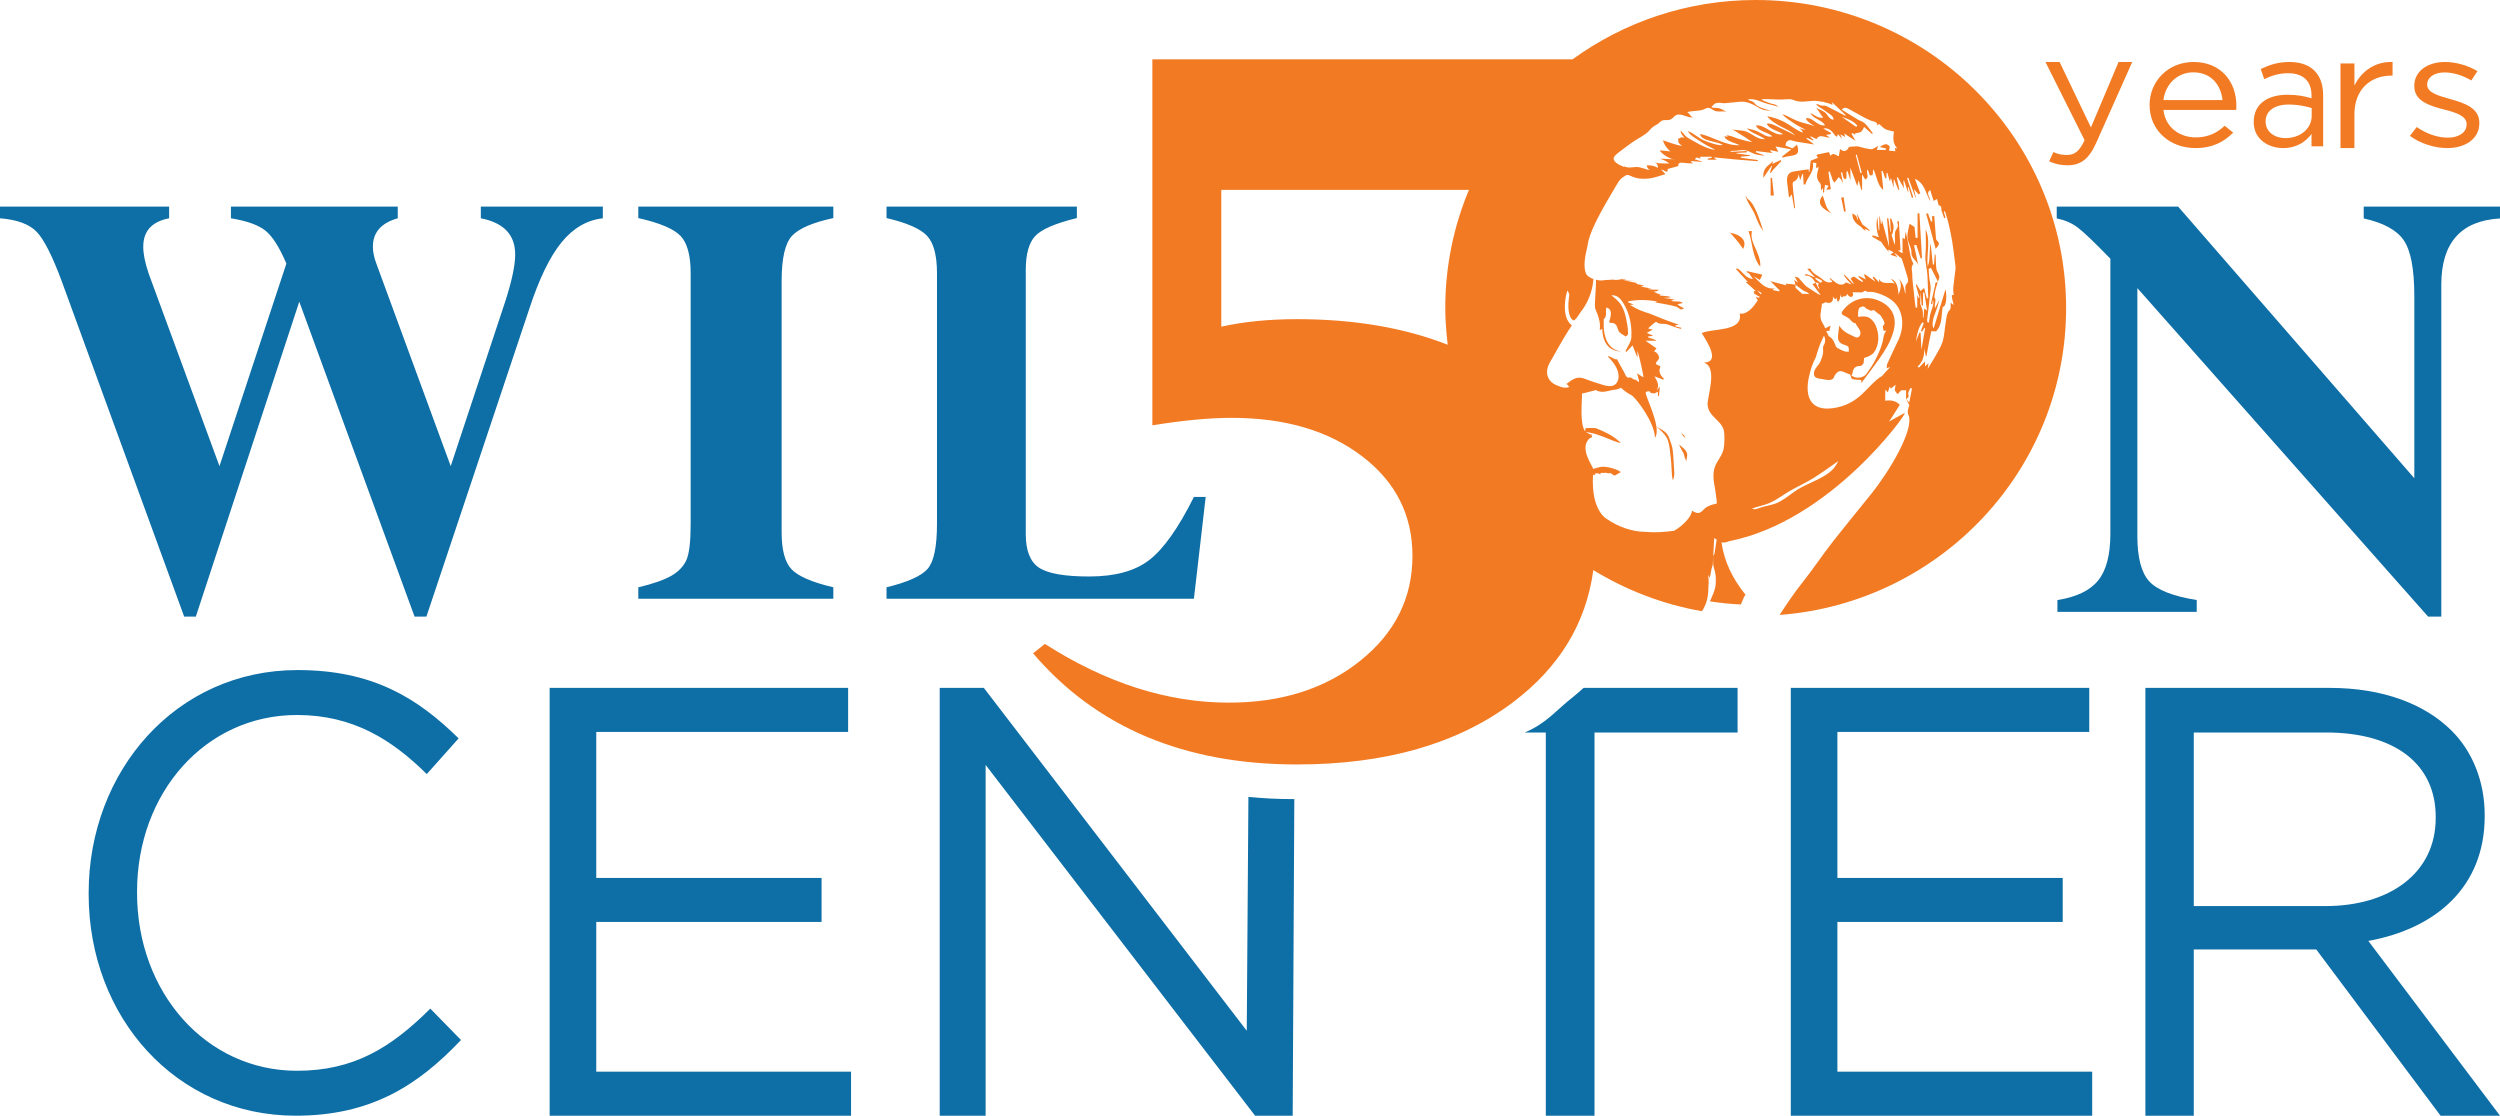 <?xml version="1.0" encoding="UTF-8"?>
<svg width="121px" height="54px" viewBox="0 0 121 54" version="1.1" xmlns="http://www.w3.org/2000/svg" xmlns:xlink="http://www.w3.org/1999/xlink">
    <!-- Generator: Sketch 55.2 (78181) - https://sketchapp.com -->
    <title>Logo</title>
    <desc>Created with Sketch.</desc>
    <g id="Region-/-Topic-/-Program-Landing" stroke="none" stroke-width="1" fill="none" fill-rule="evenodd">
        <g transform="translate(-27, -20)" id="Nav/MainTop">
            <g>
                <g id="Logo" transform="translate(27, 19.5)">
                    <g id="Group-79">
                        <path d="M29.177,10.5 L29.177,11.065 C28.407,11.151 27.739,11.541 27.174,12.235 C26.609,12.929 26.09,14.003 25.615,15.456 L20.638,30.343 L20.065,30.343 L14.485,15.102 L9.478,30.343 L8.914,30.343 L3.008,14.165 C2.543,12.905 2.132,12.09 1.773,11.718 C1.414,11.347 0.823,11.13 0,11.065 L0,10.5 L8.185,10.5 L8.185,11.065 C7.351,11.226 6.934,11.683 6.934,12.435 C6.93,12.778 7.017,13.214 7.196,13.742 L10.623,23.061 L13.861,13.257 C13.524,12.468 13.187,11.937 12.85,11.665 C12.513,11.393 11.956,11.193 11.177,11.065 L11.177,10.5 L19.251,10.5 L19.251,11.065 C18.449,11.291 18.048,11.748 18.048,12.437 C18.048,12.695 18.105,12.976 18.222,13.277 L21.815,23.061 L24.45,15.103 C24.777,14.092 24.939,13.327 24.934,12.81 C24.934,11.862 24.38,11.281 23.272,11.065 L23.272,10.5 L29.177,10.5 Z M40.333,10.5 L40.333,11.055 C39.351,11.266 38.687,11.548 38.345,11.902 C38.003,12.256 37.831,12.988 37.831,14.096 L37.831,26.265 C37.831,27.12 37.992,27.717 38.312,28.054 C38.632,28.393 39.307,28.682 40.333,28.926 L40.333,29.48 L30.894,29.48 L30.894,28.926 C31.605,28.757 32.136,28.572 32.486,28.372 C32.836,28.172 33.081,27.917 33.22,27.61 C33.359,27.305 33.428,26.719 33.428,25.852 L33.428,13.716 C33.428,12.86 33.265,12.261 32.937,11.917 C32.609,11.575 31.928,11.287 30.894,11.055 L30.894,10.5 L40.333,10.5 Z M112.552,44.354 C115.664,44.354 117.888,42.757 117.888,40.095 L117.888,40.035 C117.888,37.492 115.931,35.953 112.582,35.953 L106.179,35.953 L106.179,44.354 L112.552,44.354 Z M103.837,33.794 L112.759,33.794 C115.308,33.794 117.354,34.563 118.658,35.865 C119.666,36.87 120.259,38.319 120.259,39.946 L120.259,40.006 C120.259,43.437 117.888,45.448 114.627,46.04 L121,54.5 L118.124,54.5 L112.107,46.454 L106.179,46.454 L106.179,54.5 L103.837,54.5 L103.837,33.794 Z M114.404,11.073 L114.404,10.5 L121,10.5 L121,11.073 C119.106,11.182 118.159,12.252 118.159,14.282 L118.159,30.343 L117.519,30.343 L103.448,14.444 L103.448,26.435 C103.448,27.481 103.638,28.214 104.02,28.634 C104.4,29.054 105.168,29.356 106.322,29.542 L106.322,30.114 L99.579,30.114 L99.579,29.542 C100.493,29.4 101.149,29.086 101.546,28.6 C101.943,28.115 102.142,27.359 102.142,26.332 L102.142,13.022 C101.38,12.235 100.855,11.734 100.566,11.515 C100.278,11.297 99.938,11.149 99.546,11.073 L99.546,10.5 L105.422,10.5 L116.853,23.647 L116.853,14.823 C116.853,13.523 116.682,12.626 116.342,12.129 C116.002,11.633 115.356,11.281 114.404,11.073 Z M4.291,43.775 L4.291,43.715 C4.291,37.818 8.517,32.931 14.401,32.931 C18.027,32.931 20.198,34.272 22.197,36.238 L20.655,37.966 C18.97,36.298 17.085,35.106 14.372,35.106 C9.946,35.106 6.633,38.86 6.633,43.656 L6.633,43.715 C6.633,48.542 9.974,52.325 14.372,52.325 C17.114,52.325 18.913,51.223 20.827,49.317 L22.312,50.836 C20.227,53.041 17.942,54.5 14.315,54.5 C8.546,54.5 4.291,49.763 4.291,43.775 Z M26.603,33.794 L41.049,33.794 L41.049,35.924 L28.859,35.924 L28.859,42.993 L39.764,42.993 L39.764,45.123 L28.859,45.123 L28.859,52.37 L41.191,52.37 L41.191,54.5 L26.603,54.5 L26.603,33.794 Z M60.423,39.069 C61.107,39.138 61.81,39.176 62.537,39.176 C62.574,39.176 62.608,39.173 62.645,39.173 L62.566,54.5 L60.747,54.5 L47.704,37.522 L47.704,54.5 L45.482,54.5 L45.482,33.794 L47.618,33.794 L60.343,50.389 L60.423,39.069 Z M86.674,33.794 L101.12,33.794 L101.12,35.924 L88.93,35.924 L88.93,42.993 L99.835,42.993 L99.835,45.123 L88.93,45.123 L88.93,52.37 L101.262,52.37 L101.262,54.5 L86.674,54.5 L86.674,33.794 Z M58.355,24.553 L57.785,29.48 L42.908,29.48 L42.908,28.926 C43.943,28.673 44.609,28.372 44.905,28.023 C45.202,27.674 45.35,26.952 45.35,25.852 L45.35,13.716 C45.35,12.86 45.191,12.261 44.872,11.917 C44.555,11.575 43.9,11.286 42.908,11.054 L42.908,10.5 L52.121,10.5 L52.121,11.054 C51.079,11.308 50.407,11.598 50.102,11.926 C49.799,12.253 49.647,12.802 49.647,13.573 L49.647,26.359 C49.647,27.151 49.861,27.69 50.29,27.976 C50.718,28.26 51.529,28.402 52.723,28.402 C53.971,28.402 54.94,28.136 55.628,27.602 C56.317,27.069 57.037,26.053 57.785,24.553 L58.355,24.553 Z M76.646,33.794 L84.099,33.794 L84.099,35.953 L77.174,35.953 L77.174,54.5 L74.817,54.5 L74.817,35.953 L73.801,35.953 C74.879,35.489 75.261,34.918 76.154,34.219 C76.329,34.083 76.482,33.936 76.646,33.794 Z" id="Combined-Shape" fill="#0E6EA6"></path>
                        <path d="M99.177,8.309 L99.387,7.86 C99.588,7.956 99.774,8 100.04,8 C100.41,8 100.645,7.823 100.895,7.286 L99,3.5 L99.685,3.5 L101.201,6.668 L102.539,3.5 L103.2,3.5 L101.451,7.426 C101.096,8.213 100.693,8.5 100.064,8.5 C99.717,8.5 99.46,8.433 99.177,8.309 Z M107.57,5.344 C107.493,4.619 107.028,4.001 106.153,4.001 C105.388,4.001 104.804,4.572 104.71,5.344 L107.57,5.344 Z M106.273,7.15 C106.883,7.15 107.312,6.926 107.673,6.587 L108.086,6.918 C107.638,7.366 107.098,7.667 106.256,7.667 C105.036,7.667 104.04,6.826 104.04,5.583 C104.04,4.426 104.941,3.5 106.17,3.5 C107.484,3.5 108.24,4.441 108.24,5.615 C108.24,5.668 108.24,5.73 108.231,5.822 L104.71,5.822 C104.804,6.664 105.492,7.15 106.273,7.15 Z M111.886,6.104 L111.886,5.731 C111.605,5.645 111.236,5.56 110.771,5.56 C110.062,5.56 109.656,5.886 109.656,6.368 L109.656,6.384 C109.656,6.889 110.099,7.185 110.616,7.185 C111.317,7.185 111.886,6.741 111.886,6.104 Z M109.08,6.415 L109.08,6.4 C109.08,5.537 109.745,5.086 110.712,5.086 C111.199,5.086 111.539,5.156 111.878,5.257 L111.878,5.133 C111.878,4.417 111.465,4.044 110.749,4.044 C110.298,4.044 109.943,4.161 109.59,4.331 L109.419,3.842 C109.841,3.64 110.247,3.5 110.808,3.5 C111.347,3.5 111.768,3.655 112.041,3.943 C112.307,4.223 112.44,4.612 112.44,5.124 L112.44,7.581 L111.878,7.581 L111.878,6.982 C111.613,7.34 111.177,7.667 110.505,7.667 C109.789,7.667 109.08,7.239 109.08,6.415 Z M113.28,3.573 L113.954,3.573 L113.954,4.642 C114.286,3.961 114.942,3.47 115.8,3.501 L115.8,4.159 L115.747,4.159 C114.758,4.159 113.954,4.801 113.954,6.035 L113.954,7.667 L113.28,7.667 L113.28,3.573 Z M116.64,7.076 L116.969,6.649 C117.442,6.975 117.966,7.162 118.48,7.162 C119.004,7.162 119.384,6.913 119.384,6.524 L119.384,6.509 C119.384,6.105 118.869,5.949 118.295,5.801 C117.611,5.623 116.851,5.405 116.851,4.667 L116.851,4.651 C116.851,3.959 117.476,3.5 118.337,3.5 C118.869,3.5 119.46,3.671 119.907,3.943 L119.612,4.394 C119.206,4.153 118.742,4.005 118.32,4.005 C117.805,4.005 117.476,4.254 117.476,4.589 L117.476,4.604 C117.476,4.985 118.016,5.133 118.599,5.296 C119.274,5.483 120,5.724 120,6.446 L120,6.463 C120,7.224 119.316,7.667 118.447,7.667 C117.822,7.667 117.13,7.442 116.64,7.076 Z" id="Combined-Shape" fill="#F27A22"></path>
                        <g id="Combined-Shape-2" transform="translate(50, 0.5)" fill="#F27A22">
                            <path d="M36.695,7.228 C36.451,7.183 36.203,7.138 35.941,7.09 C35.996,7.201 36.03,7.269 36.07,7.351 C35.924,7.319 35.808,7.293 35.694,7.268 C35.688,7.28 35.682,7.291 35.678,7.303 C35.724,7.345 35.77,7.387 35.791,7.404 C35.543,7.377 35.267,7.344 34.991,7.312 C34.989,7.331 34.985,7.35 34.981,7.369 C35.12,7.418 35.259,7.469 35.399,7.519 C35.281,7.534 35.17,7.508 35.057,7.487 C34.789,7.44 34.572,7.224 34.276,7.268 C34.105,7.294 33.934,7.296 33.762,7.308 C33.763,7.322 33.764,7.336 33.765,7.349 C34.025,7.336 34.285,7.322 34.545,7.309 C34.546,7.331 34.548,7.354 34.549,7.375 C34.382,7.385 34.214,7.393 34.048,7.401 C34.048,7.411 34.049,7.421 34.05,7.429 C34.264,7.458 34.479,7.485 34.694,7.512 C34.692,7.524 34.691,7.536 34.689,7.548 C34.544,7.56 34.397,7.573 34.251,7.585 C34.252,7.603 34.255,7.619 34.256,7.637 C34.531,7.673 34.805,7.709 35.079,7.745 C35.076,7.764 35.074,7.783 35.071,7.802 C34.713,7.775 34.355,7.75 33.996,7.718 C33.656,7.689 33.317,7.652 32.979,7.619 C32.977,7.63 32.977,7.642 32.977,7.654 C33.005,7.673 33.035,7.692 33.09,7.73 L32.657,7.73 C32.657,7.713 32.658,7.695 32.658,7.677 C32.723,7.663 32.785,7.649 32.85,7.635 C32.849,7.619 32.848,7.602 32.847,7.585 L32.29,7.585 C32.294,7.617 32.297,7.65 32.3,7.678 C32.108,7.605 32.108,7.605 32.029,7.712 C32.144,7.745 32.261,7.781 32.378,7.816 C32.375,7.822 32.373,7.828 32.37,7.834 C32.2,7.821 32.029,7.808 31.86,7.796 C31.855,7.811 31.852,7.827 31.848,7.842 C31.881,7.861 31.913,7.88 31.945,7.899 C31.807,7.921 31.674,7.898 31.539,7.886 C31.392,7.872 31.22,7.827 31.225,8.038 C31.05,8.086 30.895,8.129 30.72,8.177 C30.722,8.456 30.556,8.217 30.398,8.206 C30.506,8.32 30.576,8.394 30.61,8.43 C30.347,8.498 30.087,8.609 29.811,8.639 C28.988,8.727 28.882,8.368 28.679,8.494 C28.341,8.704 28.394,8.703 27.961,9.429 C27.348,10.458 26.903,11.333 26.842,11.857 C26.817,12.071 26.583,12.746 26.751,13.213 C26.804,13.358 26.962,13.448 27.121,13.504 C27.097,13.823 26.998,14.489 26.503,15.102 C26.365,15.325 26.229,15.51 26.166,15.51 C25.973,15.437 25.862,15.059 25.928,14.487 C25.938,14.401 25.945,14.322 25.954,14.248 C25.908,14.133 25.876,14.053 25.869,14.064 C25.801,14.16 25.52,15.334 26.077,15.747 C25.611,16.429 25.064,17.487 25.041,17.492 C24.662,18.125 25.029,18.507 25.265,18.611 C25.48,18.705 25.695,18.822 25.959,18.73 C25.912,18.677 25.87,18.631 25.82,18.574 C25.974,18.508 26.226,18.139 26.721,18.339 C26.991,18.447 27.272,18.533 27.552,18.62 C27.689,18.663 27.848,18.697 27.976,18.686 C28.382,18.652 28.592,17.987 27.819,17.261 C27.858,17.164 28.22,17.482 28.264,17.374 C28.304,17.51 28.616,17.993 28.693,18.19 C28.711,18.234 28.774,18.261 28.816,18.295 C28.878,18.171 29.111,18.439 29.146,18.365 C29.222,18.421 29.276,18.46 29.329,18.5 C29.345,18.488 29.285,18.227 29.226,18.071 C29.373,18.161 29.457,18.213 29.543,18.265 C29.555,18.199 29.321,17.115 29.247,16.982 C29.251,17.073 29.255,17.165 29.26,17.256 C29.251,17.259 29.243,17.261 29.234,17.264 C29.162,17.084 29.089,16.903 29.016,16.719 C28.891,16.851 28.805,16.943 28.719,17.034 C28.705,17.019 28.691,17.005 28.677,16.992 C28.777,16.767 28.95,16.545 28.959,16.317 C28.983,15.756 28.887,15.202 28.59,14.708 C28.46,14.491 28.312,14.276 27.989,14.29 C28.092,14.378 28.186,14.45 28.273,14.531 C28.613,14.856 28.683,15.292 28.761,15.722 C28.788,15.868 28.799,16.018 28.796,16.165 C28.796,16.209 28.693,16.291 28.685,16.286 C28.558,16.2 28.379,16.126 28.333,16.003 C28.258,15.807 28.237,15.611 27.959,15.629 C27.934,15.631 27.906,15.601 27.881,15.588 C28.025,15.141 27.988,14.958 27.752,14.88 C27.689,15.074 27.801,15.318 27.62,15.444 L27.62,15.839 C27.638,16.215 27.767,16.938 28.487,17.011 C27.579,17.011 27.55,16.085 27.551,15.923 C27.511,15.94 27.472,15.956 27.427,15.975 C27.51,15.369 27.135,14.946 27.206,14.824 C27.16,14.834 27.255,13.985 27.245,13.54 C27.376,13.571 27.49,13.581 27.517,13.576 C27.648,13.553 27.83,13.542 28.017,13.541 C28.008,13.537 27.998,13.528 27.988,13.525 L28.014,13.525 C28.035,13.534 28.062,13.536 28.087,13.54 C28.149,13.541 28.206,13.544 28.267,13.548 C28.382,13.539 28.5,13.511 28.583,13.477 C28.554,13.487 28.504,13.513 28.488,13.519 C28.562,13.519 28.638,13.531 28.713,13.524 C28.673,13.535 28.633,13.548 28.594,13.558 C28.782,13.605 29.011,13.586 29.209,13.604 C29.067,13.603 28.902,13.591 28.775,13.623 C28.93,13.622 29.097,13.679 29.243,13.701 C29.221,13.707 29.198,13.71 29.175,13.712 C29.284,13.801 29.468,13.762 29.582,13.84 C29.518,13.838 29.453,13.839 29.387,13.839 C29.443,13.856 29.502,13.877 29.562,13.899 C29.698,13.927 29.833,13.952 29.955,13.948 C29.892,13.967 29.822,13.97 29.754,13.975 C29.776,13.984 29.797,13.993 29.819,14.002 C29.972,14.016 30.128,14.027 30.272,14.025 C30.235,14.107 30.13,14.109 30.029,14.106 C30.091,14.138 30.153,14.173 30.218,14.212 C30.327,14.234 30.444,14.245 30.531,14.256 C30.451,14.252 30.361,14.238 30.3,14.263 C30.324,14.279 30.348,14.293 30.373,14.31 C30.543,14.319 30.719,14.324 30.874,14.378 C30.769,14.417 30.658,14.415 30.547,14.411 C30.556,14.415 30.562,14.419 30.572,14.424 C30.746,14.449 30.928,14.472 31.094,14.51 C30.996,14.499 30.941,14.542 30.877,14.561 C31.067,14.631 31.287,14.534 31.452,14.667 C31.372,14.688 31.262,14.703 31.186,14.724 C31.209,14.735 31.22,14.759 31.239,14.776 C31.342,14.833 31.439,14.886 31.514,14.93 C31.456,14.959 31.412,14.959 31.373,14.951 C31.39,14.987 31.409,15.023 31.427,15.059 C31.425,15.018 31.288,14.927 31.141,14.843 C30.792,14.748 30.432,14.696 30.113,14.635 C30.102,14.64 30.137,14.624 30.206,14.593 C29.709,14.5 29.255,14.499 28.805,14.585 C28.805,14.602 28.805,14.62 28.806,14.638 C28.879,14.666 28.952,14.693 29.079,14.742 C28.969,14.752 28.925,14.756 28.882,14.761 C29.091,14.851 29.157,14.969 29.865,15.186 C30.268,15.352 30.673,15.517 31.086,15.658 C31.197,15.696 31.331,15.723 31.086,15.747 C31.087,15.765 31.089,15.783 31.09,15.8 C31.184,15.821 31.28,15.842 31.373,15.863 C31.368,15.881 31.362,15.9 31.356,15.918 C31.271,15.895 31.184,15.874 31.099,15.846 C31.012,15.817 30.93,15.779 30.843,15.75 C30.763,15.722 30.679,15.687 30.595,15.679 C30.448,15.663 30.294,15.7 30.169,15.579 C30.159,15.57 30.085,15.614 30.049,15.644 C29.966,15.71 29.887,15.781 29.808,15.852 C29.797,15.862 29.796,15.885 29.787,15.912 C29.846,15.924 29.896,15.934 29.991,15.953 C29.868,16.021 29.787,16.065 29.701,16.114 C29.821,16.165 29.913,16.204 30.015,16.247 C29.908,16.265 29.832,16.278 29.757,16.29 C29.76,16.304 29.765,16.316 29.769,16.33 C29.891,16.372 30.014,16.415 30.137,16.458 C30.137,16.469 30.138,16.48 30.139,16.491 L29.643,16.491 C29.852,16.636 30.01,16.747 30.176,16.863 C30.135,16.91 30.095,16.956 30.052,17.006 C30.239,17.056 30.359,17.302 30.262,17.412 C30.092,17.602 30.101,17.633 30.366,17.721 C30.349,17.797 30.316,17.878 30.318,17.956 C30.321,18.027 30.353,18.1 30.39,18.163 C30.428,18.227 30.489,18.28 30.54,18.337 C30.526,18.349 30.514,18.36 30.499,18.372 C30.37,18.324 30.242,18.277 30.076,18.215 C30.216,18.454 30.335,18.663 30.171,18.903 C30.217,18.851 30.261,18.801 30.339,18.713 C30.32,18.903 30.308,19.037 30.294,19.17 L30.245,19.17 L30.245,18.962 C30.18,18.992 30.127,19.016 30.073,19.04 L30.075,19.044 L30.066,19.042 C29.985,19.025 29.883,19.05 29.836,18.935 C29.834,18.927 29.695,18.941 29.658,18.98 C29.567,19.079 30.465,20.715 30.098,21.19 C30.098,20.476 29.2,19.261 28.946,19.115 C28.922,19.119 28.468,18.853 28.382,18.652 C28.406,18.695 28.43,18.737 28.455,18.779 C28.361,18.807 28.267,18.851 28.172,18.859 C27.862,18.885 27.554,19.072 27.237,18.877 C27.223,18.868 27.188,18.9 27.16,18.904 C27.069,18.915 26.705,19.031 26.569,19.044 C26.581,19.346 26.439,20.535 26.727,20.882 C26.731,20.833 26.734,20.779 26.736,20.722 C26.857,20.715 27.004,20.71 27.221,20.718 C27.864,20.969 28.225,21.202 28.448,21.449 C28.016,21.356 27.29,20.936 26.764,20.92 C26.798,20.949 26.837,20.968 26.881,20.975 C26.986,21.052 26.938,21.036 27.033,21.01 C27.034,21.036 27.032,21.063 27.037,21.088 C27.041,21.114 27.051,21.132 27.058,21.154 C26.989,21.179 26.928,21.216 26.881,21.271 C26.479,21.737 27.047,22.506 27.115,22.695 C27.241,22.662 27.362,22.614 27.512,22.593 C27.726,22.563 28.275,22.694 28.448,22.853 C28.377,22.879 28.225,22.988 28.158,23.014 C28.102,23.035 27.964,22.869 27.906,22.896 C27.818,22.938 27.745,22.86 27.662,22.884 C27.563,22.913 27.481,22.832 27.447,22.955 C27.346,22.889 27.185,22.865 27.171,23.014 C27.149,22.997 27.126,22.983 27.102,22.97 C26.994,24.795 27.811,25.148 27.825,25.151 C28.263,25.456 28.94,25.738 29.652,25.744 C30.087,25.782 30.55,25.755 31.023,25.69 C31.488,25.437 31.926,24.925 31.884,24.711 C32.344,25.011 32.371,24.649 32.649,24.514 C33.196,24.25 33.113,24.592 33.05,23.944 C33.013,23.57 32.888,23.222 32.946,22.81 C33.007,22.38 33.299,22.181 33.409,21.782 C33.469,21.563 33.488,21.012 33.424,20.799 C33.284,20.325 32.681,20.151 32.647,19.586 C32.625,19.203 33.163,17.761 32.461,17.547 C33.307,17.548 32.59,16.485 32.363,16.124 C32.82,15.881 34.386,16.082 34.201,15.177 C34.551,15.234 34.862,14.885 35.079,14.524 C35.058,14.496 35.034,14.469 35.015,14.44 C34.998,14.415 34.989,14.385 34.976,14.358 C35.02,14.392 35.082,14.401 35.141,14.414 C35.15,14.396 35.162,14.378 35.171,14.36 C35.088,14.335 35.007,14.276 34.925,14.222 C34.923,14.244 34.932,14.252 34.934,14.268 C34.925,14.245 34.913,14.224 34.903,14.202 C34.897,14.164 34.891,14.126 34.886,14.088 C34.918,14.089 34.951,14.091 34.984,14.093 C34.821,13.946 34.659,13.798 34.498,13.653 C34.536,13.649 34.583,13.644 34.591,13.644 C34.408,13.446 34.216,13.238 34.025,13.029 C34.032,13.022 34.04,13.016 34.048,13.008 C34.056,13.002 34.063,12.995 34.071,12.988 C34.279,13.084 34.397,13.313 34.603,13.43 C34.672,13.469 34.75,13.495 34.845,13.5 C34.784,13.417 34.736,13.351 34.687,13.285 C34.693,13.279 34.699,13.274 34.704,13.268 C34.646,13.233 34.587,13.198 34.528,13.163 C34.537,13.148 34.544,13.136 34.554,13.122 C34.802,13.18 35.049,13.237 35.298,13.294 C35.298,13.294 35.299,13.295 35.3,13.295 C35.266,13.361 35.233,13.428 35.175,13.552 C35.078,13.494 34.979,13.434 34.878,13.373 C35.003,13.491 35.119,13.624 35.248,13.735 C35.382,13.849 35.532,13.94 35.721,13.961 C35.784,13.969 35.852,13.969 35.925,13.959 C35.889,13.973 35.853,13.987 35.817,14.001 C35.816,14.015 35.814,14.028 35.814,14.042 C35.911,14.062 36.008,14.082 36.105,14.102 C36.115,14.085 36.123,14.069 36.134,14.053 C35.984,13.905 35.835,13.758 35.688,13.611 C35.948,13.678 36.21,13.745 36.47,13.812 C36.455,13.787 36.438,13.762 36.416,13.727 L36.417,13.727 C36.433,13.729 36.447,13.73 36.463,13.732 C36.611,13.745 36.756,13.759 36.9,13.772 C36.895,13.749 36.888,13.725 36.88,13.7 C36.869,13.657 36.855,13.609 36.837,13.546 C36.873,13.573 36.902,13.594 36.932,13.616 C36.962,13.638 36.992,13.66 37.031,13.689 C37.002,13.637 36.978,13.594 36.953,13.548 C36.927,13.502 36.9,13.453 36.864,13.389 C36.966,13.421 37.026,13.423 37.056,13.455 C37.163,13.565 37.256,13.687 37.361,13.8 C37.404,13.846 37.458,13.884 37.512,13.92 C37.669,14.024 37.828,14.127 37.988,14.227 C38.021,14.248 38.064,14.259 38.116,14.279 C38.116,14.276 38.115,14.274 38.114,14.271 C38.064,14.204 38.019,14.143 37.973,14.082 C37.952,14.054 37.928,14.022 37.908,13.995 C37.843,13.909 37.782,13.827 37.723,13.748 C37.74,13.742 37.752,13.738 37.767,13.732 C37.808,13.716 37.847,13.701 37.883,13.688 C37.871,13.678 37.858,13.67 37.847,13.66 C37.858,13.67 37.871,13.678 37.883,13.688 C37.935,13.802 37.982,13.919 38.057,14.014 C38.052,13.982 38.05,13.953 38.049,13.923 C37.999,13.873 37.973,13.81 38.027,13.707 C37.967,13.691 37.907,13.676 37.847,13.66 C37.748,13.464 37.604,13.331 37.359,13.333 C37.371,13.307 37.382,13.282 37.395,13.256 C37.539,13.31 37.683,13.363 37.858,13.429 C37.716,13.275 37.593,13.143 37.47,13.011 C37.526,13.01 37.613,12.993 37.624,13.015 C37.743,13.265 38.012,13.343 38.2,13.511 C38.331,13.626 38.483,13.718 38.692,13.639 C38.64,13.578 38.597,13.53 38.551,13.476 C38.573,13.475 38.591,13.468 38.599,13.474 C38.649,13.513 38.698,13.554 38.746,13.596 C39,13.813 39.181,13.836 39.345,13.669 C39.425,13.698 39.506,13.728 39.625,13.772 C39.528,13.671 39.457,13.608 39.397,13.534 C39.339,13.466 39.294,13.387 39.244,13.313 C39.252,13.305 39.261,13.296 39.27,13.287 C39.412,13.438 39.556,13.586 39.699,13.736 C39.707,13.729 39.716,13.722 39.724,13.715 C39.674,13.643 39.623,13.571 39.574,13.502 C39.657,13.371 39.743,13.369 39.856,13.466 C39.941,13.538 40.045,13.589 40.141,13.65 C40.151,13.635 40.163,13.62 40.174,13.605 C40.097,13.537 40.023,13.469 39.946,13.401 C39.958,13.386 39.968,13.371 39.978,13.356 C40.075,13.406 40.171,13.455 40.306,13.524 C40.272,13.43 40.247,13.37 40.224,13.31 C40.233,13.295 40.241,13.28 40.248,13.265 C40.41,13.38 40.572,13.493 40.769,13.632 C40.708,13.537 40.673,13.482 40.639,13.429 C40.654,13.415 40.672,13.401 40.689,13.387 C40.785,13.489 40.881,13.59 40.955,13.669 C40.954,13.645 40.947,13.573 40.939,13.501 C41.127,13.822 41.442,13.621 41.71,13.727 C41.628,13.626 41.571,13.556 41.515,13.487 C41.852,13.626 41.849,13.937 41.893,14.26 C41.998,13.974 42.07,13.73 41.892,13.483 C41.998,13.59 42.071,13.705 42.116,13.83 C42.164,13.958 42.183,14.096 42.217,14.23 C42.261,14.045 42.137,13.854 42.325,13.687 C42.372,13.645 42.347,13.495 42.321,13.403 C42.23,13.088 42.126,12.777 42.045,12.519 C41.912,12.411 41.82,12.334 41.726,12.258 C41.72,12.266 41.712,12.274 41.704,12.282 C41.736,12.319 41.768,12.355 41.843,12.44 C41.686,12.389 41.588,12.358 41.492,12.328 C41.533,12.297 41.576,12.265 41.653,12.211 C41.554,12.159 41.472,12.115 41.39,12.072 C41.397,12.112 41.405,12.152 41.412,12.192 C41.311,12.071 41.218,11.956 41.136,11.84 C41.106,11.796 41.077,11.752 41.05,11.707 C40.899,11.62 40.756,11.539 40.613,11.457 C40.622,11.434 40.631,11.412 40.643,11.391 C40.742,11.421 40.84,11.452 40.939,11.483 C40.932,11.465 40.925,11.446 40.918,11.427 C40.827,11.179 40.796,10.89 40.863,10.499 L40.863,10.499 L40.863,10.499 C40.882,10.702 40.904,10.923 40.925,11.144 C40.936,11.144 40.949,11.143 40.959,11.142 L40.959,10.482 C40.968,10.479 40.975,10.477 40.983,10.474 C41.001,10.594 41.017,10.712 41.035,10.831 C41.047,10.831 41.059,10.831 41.071,10.831 C41.074,10.787 41.077,10.743 41.083,10.646 C41.147,10.88 41.207,11.102 41.265,11.319 C41.324,11.535 41.381,11.745 41.438,11.956 C41.402,11.493 41.367,11.03 41.332,10.567 C41.353,10.565 41.374,10.564 41.394,10.562 C41.425,10.781 41.458,11.001 41.49,11.219 C41.498,11.219 41.506,11.218 41.516,11.216 C41.504,11.005 41.492,10.794 41.48,10.583 C41.498,10.58 41.516,10.576 41.533,10.573 C41.574,10.703 41.642,10.832 41.65,10.965 C41.659,11.091 41.608,11.22 41.583,11.348 C41.569,11.347 41.555,11.345 41.541,11.343 C41.594,11.511 41.647,11.678 41.7,11.846 C41.736,11.736 41.712,11.638 41.714,11.541 C41.715,11.408 41.695,11.252 41.757,11.148 C41.86,10.973 41.883,10.987 41.837,10.788 C41.831,10.761 41.836,10.733 41.836,10.705 C41.859,10.703 41.881,10.702 41.904,10.701 C41.931,11.173 41.958,11.644 41.985,12.118 C41.969,12.119 41.93,12.121 41.851,12.125 C41.945,12.181 42.002,12.215 42.082,12.262 L42.082,11.502 C42.129,11.535 42.155,11.552 42.192,11.578 C42.206,11.444 42.219,11.331 42.23,11.216 C42.322,11.541 42.372,11.868 42.431,12.195 C42.452,12.318 42.483,12.439 42.517,12.56 C42.539,12.638 42.621,12.749 42.594,12.785 C42.477,12.944 42.552,13.112 42.552,13.27 C42.554,13.556 42.598,13.84 42.627,14.126 C42.646,14.314 42.666,14.501 42.688,14.688 C42.696,14.757 42.711,14.825 42.721,14.894 C42.747,14.892 42.77,14.891 42.794,14.888 L42.794,14.287 C42.816,14.331 42.84,14.378 42.863,14.424 C42.878,14.42 42.891,14.415 42.904,14.412 C42.845,14.201 42.784,13.99 42.724,13.78 C42.736,13.775 42.75,13.77 42.762,13.765 C42.828,13.873 42.893,13.98 42.959,14.087 L42.959,14.087 C42.959,14.099 42.96,14.11 42.961,14.122 C42.954,14.307 42.943,14.492 42.941,14.677 C42.94,14.726 42.966,14.776 42.982,14.824 C43.009,14.904 43.052,14.982 43.063,15.065 C43.077,15.165 43.067,15.268 43.067,15.37 C43.077,15.371 43.089,15.373 43.098,15.374 C43.11,15.233 43.12,15.093 43.132,14.928 C43.188,14.971 43.227,15.001 43.27,15.034 C43.225,14.736 43.18,14.443 43.135,14.152 C43.115,14.152 43.095,14.152 43.074,14.152 L43.074,14.787 C43.052,14.788 43.029,14.788 43.009,14.789 C42.993,14.567 42.976,14.344 42.961,14.122 C42.962,14.111 42.962,14.102 42.962,14.091 C42.962,14.091 42.961,14.09 42.96,14.089 C42.96,14.088 42.959,14.088 42.959,14.087 C43.002,14.049 43.045,14.01 43.129,13.935 C43.172,14.108 43.214,14.272 43.255,14.436 C43.279,14.435 43.302,14.433 43.327,14.432 C43.314,14.063 43.307,13.695 43.287,13.326 C43.269,12.989 43.16,12.665 43.193,12.316 C43.232,11.906 43.202,11.489 43.202,11.1 C43.456,11.667 43.229,12.292 43.302,12.902 C43.437,12.549 43.362,12.17 43.442,11.774 C43.479,12.14 43.514,12.47 43.549,12.8 C43.567,12.801 43.587,12.801 43.608,12.802 C43.619,12.631 43.631,12.461 43.642,12.29 C43.677,12.324 43.687,12.357 43.688,12.389 C43.699,12.601 43.692,12.814 43.723,13.021 C43.742,13.143 43.841,13.252 43.863,13.373 C43.878,13.451 43.82,13.542 43.794,13.626 C43.678,13.398 43.562,13.169 43.457,12.959 C43.417,12.984 43.348,13.007 43.348,13.028 C43.353,13.184 43.367,13.34 43.384,13.496 C43.403,13.663 43.457,13.831 43.443,13.995 C43.399,14.491 43.33,14.986 43.273,15.481 C43.269,15.522 43.285,15.565 43.293,15.607 C43.314,15.609 43.337,15.61 43.359,15.611 C43.392,15.432 43.401,15.243 43.466,15.075 C43.556,14.84 43.608,14.646 43.554,14.523 C43.543,14.588 43.531,14.656 43.518,14.726 C43.496,14.721 43.474,14.717 43.453,14.713 C43.521,14.417 43.588,14.121 43.655,13.825 C43.673,13.753 43.638,13.638 43.784,13.67 C43.747,13.79 43.702,13.907 43.674,14.029 C43.647,14.147 43.638,14.268 43.62,14.386 C43.748,14.516 43.608,14.703 43.653,14.915 C43.736,14.756 43.797,14.64 43.856,14.524 C43.805,14.771 43.725,15.008 43.633,15.239 C43.527,15.505 43.505,15.784 43.589,15.896 C43.775,15.28 43.964,14.655 44.163,13.999 C44.252,14.424 44.17,14.886 44.029,14.845 C43.949,15.257 44.025,15.706 43.703,16.041 C43.64,16.038 43.552,16.033 43.475,16.03 C43.435,16.226 43.398,16.408 43.356,16.615 C43.354,16.614 43.356,16.615 43.354,16.614 C43.36,16.617 43.341,16.608 43.354,16.614 C43.315,16.831 43.278,17.035 43.241,17.24 C43.23,17.238 43.219,17.236 43.21,17.235 C43.184,17.112 43.159,16.991 43.134,16.87 C43.143,17.204 43.077,17.507 42.809,17.747 C42.83,17.763 42.853,17.778 42.875,17.794 C42.968,17.699 43.062,17.603 43.171,17.489 L43.171,17.727 C43.221,17.683 43.269,17.641 43.343,17.575 C43.322,17.702 43.309,17.784 43.299,17.851 C43.429,17.638 43.565,17.435 43.683,17.221 C43.809,16.991 43.956,16.762 44.028,16.514 C44.113,16.22 44.119,15.904 44.174,15.6 C44.212,15.392 44.202,15.171 44.374,14.994 C44.435,14.932 44.402,14.782 44.414,14.652 C44.472,14.696 44.51,14.727 44.56,14.764 C44.435,14.266 44.435,14.266 44.558,14.281 C44.551,14.166 44.527,14.042 44.539,13.921 C44.566,13.62 44.616,13.32 44.646,13.019 C44.655,12.917 44.636,12.811 44.624,12.706 C44.58,12.368 44.543,12.028 44.488,11.691 C44.436,11.384 44.371,11.077 44.299,10.774 C44.256,10.588 44.19,10.408 44.134,10.224 C44.116,10.231 44.098,10.237 44.08,10.243 C44.107,10.34 44.136,10.438 44.163,10.535 C44.142,10.543 44.119,10.552 44.096,10.56 C44.057,10.447 44.025,10.333 43.979,10.224 C43.936,10.125 44.016,9.948 43.83,9.941 C43.804,9.839 43.777,9.733 43.752,9.631 C43.683,9.67 43.637,9.696 43.589,9.725 C43.53,9.539 43.471,9.355 43.419,9.192 C43.186,9.38 43.435,9.539 43.42,9.725 C43.196,9.356 43.164,8.865 42.678,8.652 C42.769,8.896 42.856,9.125 42.941,9.354 C42.914,9.372 42.886,9.389 42.859,9.407 C42.789,9.327 42.719,9.248 42.631,9.147 C42.668,9.302 42.699,9.432 42.731,9.562 C42.723,9.563 42.716,9.563 42.711,9.564 C42.595,9.243 42.48,8.922 42.363,8.601 C42.344,8.608 42.325,8.614 42.304,8.62 C42.405,8.932 42.503,9.244 42.602,9.554 C42.581,9.562 42.558,9.569 42.535,9.576 C42.482,9.403 42.43,9.229 42.377,9.056 C42.364,9.059 42.352,9.063 42.341,9.067 C42.35,9.137 42.358,9.209 42.368,9.279 C42.36,9.281 42.352,9.282 42.344,9.284 C42.282,9.103 42.219,8.923 42.157,8.742 C42.148,8.747 42.135,8.75 42.124,8.755 C42.132,8.864 42.14,8.973 42.15,9.115 C42.035,8.909 41.943,8.742 41.851,8.577 C41.836,8.583 41.822,8.589 41.807,8.596 C41.846,8.788 41.885,8.982 41.925,9.176 C41.912,9.181 41.896,9.187 41.881,9.192 C41.814,9.025 41.746,8.857 41.679,8.689 C41.67,8.692 41.662,8.694 41.653,8.696 L41.653,9.081 C41.602,8.899 41.568,8.774 41.52,8.605 C41.496,8.693 41.486,8.728 41.471,8.782 C41.427,8.629 41.388,8.498 41.349,8.366 C41.335,8.369 41.321,8.371 41.306,8.374 L41.306,8.62 C41.287,8.624 41.266,8.628 41.247,8.631 C41.204,8.511 41.161,8.392 41.119,8.273 C41.099,8.276 41.082,8.28 41.061,8.284 C41.093,8.599 41.124,8.914 41.153,9.198 C40.869,8.97 40.842,8.558 40.68,8.198 C40.59,8.306 40.75,8.517 40.502,8.487 C40.47,8.4 40.44,8.316 40.399,8.203 C40.276,8.366 40.526,8.586 40.274,8.686 C40.228,8.609 40.183,8.531 40.125,8.434 L40.125,9.193 C40.113,9.193 40.099,9.193 40.088,9.192 C40.049,9.056 40.01,8.92 39.954,8.723 C39.927,8.848 39.916,8.905 39.893,9.009 C39.775,8.69 39.674,8.423 39.559,8.117 L39.559,8.722 C39.509,8.563 39.467,8.425 39.425,8.287 C39.406,8.295 39.389,8.304 39.37,8.311 C39.37,8.408 39.375,8.505 39.367,8.601 C39.365,8.628 39.33,8.653 39.309,8.678 C39.28,8.655 39.234,8.636 39.225,8.606 C39.196,8.52 39.181,8.429 39.163,8.339 C39.142,8.344 39.12,8.348 39.099,8.352 C39.131,8.518 39.164,8.683 39.198,8.847 C39.15,8.807 39.15,8.756 39.127,8.718 C39.092,8.664 39.04,8.62 38.996,8.57 C38.957,8.621 38.919,8.673 38.88,8.723 C38.85,8.763 38.818,8.8 38.788,8.839 C38.758,8.798 38.719,8.761 38.702,8.716 C38.651,8.579 38.607,8.439 38.561,8.3 C38.54,8.306 38.518,8.312 38.496,8.318 C38.535,8.599 38.573,8.88 38.612,9.161 C38.535,9.17 38.481,9.175 38.396,9.186 C38.439,9.109 38.468,9.057 38.504,8.992 C38.443,8.975 38.388,8.961 38.329,8.944 C38.311,9.082 38.295,9.201 38.28,9.32 C38.265,9.319 38.25,9.317 38.235,9.316 L38.235,9.098 C38.196,9.144 38.174,9.171 38.138,9.215 C38.123,9.079 38.153,8.93 38.092,8.868 C37.848,8.612 37.966,8.352 38.032,8.086 C37.993,8.1 37.949,8.115 37.896,8.132 C37.904,8.026 37.911,7.94 37.913,7.892 C37.835,7.88 37.781,7.872 37.738,7.866 C37.836,8.304 37.468,8.57 37.376,8.935 C37.349,8.93 37.323,8.927 37.296,8.922 C37.286,8.759 37.278,8.595 37.269,8.431 C37.258,8.426 37.248,8.421 37.237,8.415 C37.201,8.518 37.166,8.62 37.131,8.722 C37.103,8.62 37.074,8.518 37.045,8.415 C37.045,8.604 36.966,8.723 36.8,8.8 C36.778,8.811 36.763,8.861 36.765,8.892 C36.769,9.018 36.781,9.144 36.794,9.269 C36.822,9.538 36.854,9.806 36.884,10.075 C36.869,10.076 36.854,10.079 36.839,10.08 C36.803,9.867 36.766,9.654 36.725,9.412 C36.66,9.483 36.628,9.518 36.587,9.564 C36.555,9.3 36.525,9.063 36.497,8.825 C36.462,8.529 36.561,8.346 36.796,8.304 C37.041,8.259 37.29,8.23 37.539,8.194 C37.541,8.242 37.543,8.278 37.545,8.314 C37.555,8.315 37.565,8.316 37.576,8.317 C37.598,8.122 37.62,7.926 37.637,7.778 C37.783,7.721 37.886,7.681 37.994,7.638 C37.888,7.487 37.89,7.49 38.034,7.463 C38.196,7.431 38.362,7.395 38.521,7.362 C38.547,7.428 38.571,7.482 38.596,7.545 C38.748,7.344 38.868,7.536 39,7.56 C39.019,7.447 39.036,7.34 39.055,7.213 C39.242,7.371 39.387,7.327 39.472,7.139 C39.486,7.108 39.569,7.1 39.621,7.096 C39.726,7.086 39.829,7.086 39.934,7.084 C39.956,7.084 39.979,7.102 40.003,7.107 C40.189,7.149 40.375,7.212 40.564,7.222 C40.658,7.227 40.759,7.135 40.904,7.063 C40.871,7.161 40.857,7.201 40.837,7.258 L41.267,7.258 C41.272,7.233 41.275,7.208 41.279,7.183 C41.18,7.16 41.082,7.138 40.98,7.116 C41.162,6.985 41.336,6.904 41.466,7.102 C41.448,7.194 41.441,7.242 41.43,7.292 C41.528,7.3 41.625,7.31 41.736,7.319 C41.731,7.266 41.726,7.213 41.72,7.158 C41.771,7.172 41.804,7.18 41.836,7.188 C41.592,6.944 41.629,6.651 41.666,6.369 C41.515,6.328 41.371,6.311 41.25,6.248 C41.138,6.19 41.051,6.083 40.947,5.993 C40.957,5.979 40.934,6.01 40.883,6.078 C40.838,5.856 40.662,5.891 40.526,5.831 C40.178,5.678 39.855,5.474 39.52,5.295 C39.395,5.228 39.264,5.15 39.145,5.311 C39.398,5.467 39.649,5.625 39.903,5.777 C40.02,5.847 40.166,5.882 40.259,5.973 C40.405,6.114 40.518,6.287 40.644,6.447 C40.631,6.459 40.619,6.473 40.606,6.485 C40.469,6.365 40.333,6.244 40.221,6.144 C40.171,6.232 40.144,6.332 40.081,6.374 C39.999,6.426 39.887,6.431 39.788,6.457 C39.79,6.476 39.795,6.496 39.799,6.515 C39.748,6.49 39.696,6.465 39.646,6.439 C39.635,6.45 39.623,6.461 39.612,6.471 C39.67,6.577 39.729,6.681 39.803,6.814 C39.613,6.69 39.454,6.588 39.256,6.458 C39.283,6.552 39.292,6.583 39.306,6.629 C39.225,6.586 39.166,6.555 39.068,6.504 C39.105,6.59 39.123,6.632 39.141,6.674 C39.132,6.677 39.125,6.68 39.117,6.683 C39.068,6.623 39.019,6.562 38.961,6.492 C38.937,6.552 38.922,6.586 38.907,6.622 C38.869,6.59 38.818,6.565 38.792,6.524 C38.632,6.273 38.415,6.165 38.246,6.225 C38.357,6.287 38.494,6.363 38.629,6.438 C38.62,6.457 38.609,6.476 38.598,6.494 C38.535,6.504 38.472,6.513 38.373,6.529 C38.445,6.577 38.481,6.603 38.568,6.661 C38.314,6.667 38.074,6.461 37.919,6.732 C37.821,6.686 37.727,6.64 37.632,6.595 C37.628,6.605 37.622,6.616 37.618,6.626 C37.672,6.677 37.727,6.727 37.781,6.778 C37.775,6.785 37.768,6.793 37.761,6.8 C37.658,6.756 37.556,6.713 37.454,6.67 C37.447,6.683 37.44,6.696 37.433,6.71 C37.551,6.798 37.666,6.886 37.81,6.994 C37.476,6.941 37.19,6.897 36.907,6.848 C36.817,6.833 36.73,6.783 36.64,6.783 C36.58,6.783 36.505,6.83 36.463,6.878 C36.429,6.92 36.431,6.993 36.418,7.046 C36.53,7.091 36.642,7.136 36.754,7.181 C36.828,7.122 36.903,7.063 36.979,7.002 C37.093,7.402 37.031,7.495 36.661,7.545 C36.528,7.563 36.397,7.598 36.265,7.626 C36.258,7.612 36.251,7.598 36.245,7.584 C36.394,7.466 36.543,7.348 36.695,7.228 Z M39.937,10.672 C39.91,10.555 39.9,10.438 39.869,10.326 C39.958,10.502 40.048,10.678 40.142,10.864 C40.243,10.94 40.354,11.011 40.442,11.095 C40.458,11.11 40.47,11.128 40.517,11.186 C40.421,11.147 40.329,11.108 40.243,11.067 C40.263,11.106 40.283,11.146 40.303,11.186 C40.201,11.118 40.127,11.047 40.073,10.976 C39.805,10.816 39.638,10.62 39.657,10.326 C39.714,10.372 39.841,10.425 39.855,10.491 C39.869,10.56 39.898,10.619 39.937,10.672 Z M33.085,26.114 C33.049,26.091 33.011,26.067 32.969,26.042 C32.943,26.506 32.919,26.928 32.895,27.347 C32.818,27.53 32.803,27.785 32.753,27.962 L32.661,27.818 C32.73,28.044 32.688,28.354 32.68,28.591 C32.668,28.909 32.61,29.158 32.46,29.44 C32.434,29.489 32.402,29.534 32.375,29.582 C30.473,29.253 28.701,28.559 27.117,27.592 C26.769,30.16 25.479,32.297 23.223,33.993 C20.558,35.998 17.071,37 12.769,37 C7.316,37 3.061,35.206 0,31.62 L0.573,31.166 C3.539,33.061 6.504,34.008 9.47,34.008 C12.028,34.008 14.149,33.334 15.835,31.982 C17.522,30.633 18.363,28.939 18.363,26.903 C18.363,24.929 17.552,23.321 15.926,22.083 C14.3,20.843 12.193,20.224 9.613,20.224 C8.537,20.224 7.257,20.345 5.774,20.586 L5.774,2.871 L26.113,2.871 C28.598,1.067 31.661,0 34.976,0 C43.273,0 50,6.674 50,14.906 C50,22.751 43.889,29.177 36.133,29.763 C36.481,29.224 36.842,28.692 37.243,28.186 C37.763,27.531 38.225,26.833 38.741,26.175 C39.175,25.62 39.62,25.082 40.564,23.909 C41.508,22.733 42.614,20.816 42.385,20.124 C42.28,19.921 42.368,19.753 42.412,19.617 C42.352,19.496 42.305,19.407 42.26,19.319 C42.261,19.318 42.261,19.318 42.262,19.317 C42.302,19.363 42.342,19.411 42.406,19.484 C42.456,19.226 42.5,19.016 42.541,18.805 C42.516,18.797 42.491,18.787 42.466,18.778 C42.428,18.877 42.335,18.994 42.361,19.071 C42.408,19.207 42.346,19.258 42.262,19.317 C42.26,19.315 42.257,19.312 42.255,19.31 L42.254,19.323 L42.254,18.888 L42.02,18.888 C41.984,18.927 41.91,19.006 41.846,19.075 C41.795,19.008 41.729,18.957 41.716,18.895 C41.7,18.823 41.732,18.741 41.751,18.621 C41.657,18.695 41.589,18.748 41.513,18.809 C41.497,18.773 41.483,18.739 41.467,18.706 C41.438,18.797 41.407,18.883 41.369,18.99 C41.328,18.941 41.291,18.9 41.253,18.857 C41.246,19.078 41.238,19.288 41.245,19.397 C41.51,19.351 41.765,19.397 41.95,19.595 C41.757,19.888 41.605,20.155 41.428,20.404 C41.879,20.149 42.163,19.995 42.19,19.996 C42.31,20.001 38.592,25.229 33.694,26.193 C33.574,26.24 33.45,26.278 33.341,26.252 C33.334,26.25 33.327,26.248 33.32,26.245 C33.455,27.21 33.881,28.042 34.483,28.784 C34.455,28.828 34.424,28.865 34.405,28.907 C34.356,29.022 34.307,29.139 34.258,29.256 C33.751,29.234 33.252,29.182 32.759,29.106 C32.886,28.822 33.029,28.537 33.043,28.223 C33.058,27.929 33.035,27.741 32.953,27.483 C32.898,27.311 32.916,27.108 32.921,26.917 C32.956,26.862 32.98,26.806 32.99,26.746 C33.025,26.536 33.051,26.324 33.085,26.114 Z M34.796,11.186 C34.649,11.745 35.245,12.253 35.197,12.907 C34.801,12.436 34.824,11.718 34.628,11.186 L34.796,11.186 Z M39.113,9.565 C39.151,9.558 39.191,9.55 39.229,9.541 C39.265,9.771 39.301,10.001 39.335,10.231 C39.31,10.237 39.284,10.243 39.258,10.249 C39.209,10.021 39.161,9.793 39.113,9.565 Z M40.108,8.356 C40.029,8.065 39.948,7.774 39.868,7.483 C39.851,7.488 39.835,7.492 39.817,7.497 C39.892,7.788 39.967,8.08 40.042,8.372 C40.064,8.367 40.086,8.361 40.108,8.356 Z M43.024,16.05 C43.007,16.042 42.99,16.034 42.971,16.025 C43.018,15.895 43.065,15.765 43.11,15.634 C43.089,15.623 43.066,15.612 43.043,15.602 C42.829,15.868 42.789,16.206 42.726,16.534 C42.784,16.391 42.841,16.247 42.899,16.103 C42.918,16.104 42.938,16.105 42.956,16.106 C42.97,16.365 42.982,16.625 42.998,16.924 C43.063,16.547 43.121,16.211 43.179,15.875 C43.17,15.871 43.162,15.868 43.153,15.864 C43.11,15.926 43.067,15.989 43.024,16.05 Z M38.11,13.69 C38.13,13.67 38.153,13.652 38.184,13.64 C38.19,13.638 38.203,13.639 38.211,13.638 C38.208,13.632 38.203,13.629 38.2,13.622 C38.167,13.533 37.994,13.497 37.885,13.437 C37.875,13.455 37.866,13.472 37.857,13.489 C37.942,13.554 38.027,13.62 38.11,13.69 Z M40.788,15.765 C40.963,16.174 40.966,16.683 40.703,17.054 C40.626,17.163 40.412,17.279 40.22,17.325 C40.215,17.402 40.211,17.479 40.202,17.555 C40.192,17.617 40.094,17.716 40.039,17.715 C39.795,17.706 39.695,17.83 39.662,18.046 C39.654,18.093 39.626,18.135 39.61,18.177 C39.831,18.341 40.18,18.307 40.341,18.089 C40.501,17.868 40.656,17.638 40.779,17.395 C40.918,17.118 41.048,16.829 41.122,16.531 C41.164,16.36 41.155,16.177 41.302,16.001 C41.235,16.008 41.204,16.012 41.171,16.016 C41.152,15.938 41.135,15.86 41.122,15.806 C41.16,15.737 41.225,15.67 41.212,15.63 C41.174,15.512 41.111,15.398 41.039,15.296 C40.991,15.229 40.909,15.184 40.841,15.13 C40.784,15.085 40.695,14.992 40.673,15.005 C40.525,15.099 40.436,14.964 40.32,14.935 C40.221,14.783 40.103,14.828 39.984,14.906 C39.921,15.049 39.926,15.195 39.936,15.341 C40.052,15.313 40.192,15.311 40.28,15.319 C40.518,15.339 40.703,15.563 40.788,15.765 Z M41.873,16.475 C42.203,15.799 42.141,14.91 41.487,14.474 C41.23,14.304 40.92,14.174 40.617,14.129 C40.491,14.111 40.359,14.161 40.285,14.067 C40.209,14.103 40.155,14.152 40.099,14.152 C39.95,14.154 39.801,14.15 39.651,14.146 C39.655,14.146 39.659,14.148 39.662,14.147 C39.771,14.369 39.539,14.485 39.404,14.22 C39.384,14.278 39.347,14.339 39.276,14.355 C39.262,14.347 39.25,14.326 39.238,14.315 C39.153,14.47 39.06,14.328 39.056,14.197 C39.061,14.349 39.082,14.504 38.956,14.608 C38.909,14.541 38.889,14.45 38.885,14.369 C38.884,14.408 38.861,14.446 38.854,14.482 C38.78,14.462 38.73,14.406 38.708,14.332 C38.769,14.664 38.537,14.709 38.332,14.621 C38.331,14.623 38.331,14.626 38.331,14.627 C38.329,14.631 38.329,14.635 38.327,14.638 C38.306,14.671 38.25,14.682 38.197,14.695 C38.19,14.696 38.186,14.698 38.181,14.699 C38.164,15.037 38.007,15.331 38.223,15.655 C38.287,15.75 38.318,15.824 38.336,15.894 C38.426,15.849 38.513,15.806 38.599,15.762 C38.579,15.854 38.562,15.935 38.544,16.015 L38.41,16.015 C38.401,16.033 38.395,16.042 38.396,16.045 C38.446,16.122 38.499,16.269 38.514,16.276 C38.724,16.378 38.777,16.571 38.854,16.759 C38.876,16.815 38.952,16.856 39.012,16.888 C39.105,16.937 39.2,16.979 39.299,17.011 C39.355,17.029 39.42,17.019 39.481,17.022 C39.476,16.945 39.498,16.853 39.461,16.794 C39.428,16.739 39.337,16.71 39.267,16.689 C39.054,16.626 38.939,16.501 38.961,16.271 C38.977,16.105 38.986,15.938 39.021,15.759 C39.199,16.069 39.511,16.181 39.813,16.325 C40.02,16.38 40.089,16.153 40.02,15.993 C39.983,15.906 39.865,15.77 39.799,15.642 C39.713,15.638 39.64,15.583 39.564,15.485 C39.486,15.386 39.351,15.325 39.232,15.266 C39.106,15.204 39.127,15.12 39.185,15.043 C39.59,14.498 40.244,14.284 40.872,14.527 C41.539,14.783 41.845,15.301 41.644,16.04 C41.508,16.535 41.244,16.956 40.957,17.365 C40.689,17.746 40.404,18.115 40.089,18.539 L40.089,18.394 C39.94,18.38 39.79,18.378 39.648,18.346 C39.611,18.337 39.59,18.24 39.567,18.182 C39.557,18.157 39.549,18.131 39.539,18.105 C39.517,18.123 39.5,18.106 39.393,18.068 C39.169,17.989 39.037,17.854 38.838,18.115 C38.737,18.25 38.782,18.333 38.608,18.381 C38.486,18.415 38.314,18.366 38.22,18.351 C37.994,18.316 37.761,18.317 37.796,18.031 C37.821,17.821 38.035,17.689 38.113,17.484 C38.172,17.329 38.25,17.148 38.242,16.97 C38.24,16.97 38.239,16.968 38.237,16.968 C38.243,16.886 38.22,16.786 38.261,16.724 C38.372,16.546 38.347,16.391 38.282,16.242 C38.261,16.289 38.241,16.334 38.212,16.393 C37.984,16.85 37.919,17.25 37.858,17.352 C37.73,17.577 37.624,17.923 37.554,18.236 C37.355,19.119 37.574,19.913 38.712,19.756 C40.057,19.568 40.374,18.614 41.092,18.198 C41.21,18.053 41.345,17.919 41.486,17.767 C41.425,17.787 41.381,17.8 41.314,17.82 C41.325,17.735 41.319,17.669 41.342,17.615 C41.516,17.233 41.689,16.851 41.873,16.475 Z M36.899,13.87 C36.897,13.898 36.9,13.924 36.914,13.938 C37.016,14.036 37.121,14.129 37.224,14.224 C37.255,14.223 37.29,14.219 37.32,14.22 C37.407,14.221 37.486,14.228 37.56,14.241 C37.552,14.229 37.546,14.213 37.535,14.202 C37.503,14.165 37.456,14.141 37.406,14.12 C37.356,14.099 37.304,14.079 37.26,14.05 C37.139,13.966 37.023,13.871 36.906,13.781 C36.906,13.808 36.9,13.84 36.899,13.87 Z M35.226,14.25 C35.237,14.227 35.249,14.204 35.259,14.183 C35.187,14.14 35.115,14.097 35.043,14.053 C35.103,14.118 35.165,14.184 35.226,14.25 Z M38.871,22.498 C38.905,22.438 38.939,22.377 38.977,22.313 C38.601,22.577 38.2,22.866 37.801,23.12 C37.406,23.372 36.996,23.544 36.602,23.778 C36.281,23.968 35.993,24.19 35.654,24.342 C35.379,24.465 35.074,24.503 34.8,24.615 C34.92,24.695 35.104,24.602 35.224,24.563 C35.323,24.531 35.424,24.507 35.525,24.483 C35.653,24.453 35.781,24.423 35.906,24.381 C35.995,24.352 36.082,24.31 36.166,24.264 C36.191,24.25 36.216,24.234 36.241,24.219 C36.306,24.18 36.368,24.14 36.43,24.097 C36.452,24.082 36.473,24.068 36.494,24.053 C36.574,23.995 36.653,23.937 36.732,23.879 C36.814,23.819 36.897,23.761 36.98,23.708 C37.087,23.64 37.198,23.58 37.309,23.524 C37.468,23.445 37.63,23.371 37.791,23.296 C37.933,23.23 38.073,23.162 38.21,23.083 C38.406,22.97 38.61,22.837 38.752,22.667 C38.798,22.614 38.835,22.557 38.871,22.498 Z M12.769,15.447 C15.544,15.447 17.975,15.865 20.07,16.686 C20,16.101 19.951,15.51 19.951,14.906 C19.951,12.88 20.36,10.949 21.098,9.188 L9.11,9.188 L9.11,15.81 C10.209,15.568 11.43,15.447 12.769,15.447 Z M39.891,6.075 C39.699,5.848 39.426,5.748 39.145,5.658 C39.378,5.82 39.611,5.982 39.843,6.145 C39.86,6.122 39.875,6.099 39.891,6.075 Z M28.164,7.536 C27.996,7.734 28.177,7.918 28.619,8.084 L28.599,8.045 C28.817,8.157 28.999,8.083 29.208,8.083 C29.439,8.082 29.633,8.209 29.862,8.231 C29.782,8.196 29.702,8.094 29.705,8.008 C29.866,7.983 30.115,8.039 30.245,8.126 C30.249,8.001 30.201,7.901 30.08,7.84 C30.234,7.94 30.603,7.903 30.797,7.911 C30.657,7.805 30.443,7.676 30.257,7.693 C30.524,7.67 30.874,7.713 31.106,7.713 C30.885,7.753 30.431,7.456 30.329,7.284 C30.512,7.279 30.675,7.322 30.854,7.325 C30.706,7.234 30.514,6.956 30.492,6.791 C30.809,6.897 31.086,7.012 31.419,7.066 C31.233,6.914 31.22,6.924 31.227,6.7 C31.256,6.698 31.31,6.685 31.335,6.689 C31.337,6.672 31.339,6.655 31.341,6.64 C31.401,6.649 31.475,6.661 31.536,6.67 C31.455,6.598 31.33,6.448 31.346,6.329 C31.427,6.386 31.498,6.503 31.577,6.577 C31.706,6.701 31.874,6.77 32.028,6.862 C32.286,7.016 32.749,7.25 33.016,7.246 C32.731,7.106 32.509,6.989 32.239,6.807 C32.049,6.681 31.795,6.553 31.692,6.346 C31.969,6.437 32.2,6.687 32.474,6.798 C32.706,6.893 33.142,7.059 33.385,7.021 C33.182,6.835 32.321,6.849 32.286,6.483 C32.886,6.605 33.562,7.08 34.198,7.025 C34.049,6.943 33.433,6.802 33.474,6.58 C33.535,6.618 33.565,6.619 33.634,6.611 C33.606,6.596 33.578,6.572 33.548,6.557 C33.743,6.531 33.988,6.682 34.177,6.727 C34.37,6.773 34.623,6.865 34.811,6.869 C34.65,6.783 34.509,6.663 34.349,6.573 C34.179,6.478 33.959,6.298 33.783,6.249 C34.045,6.332 34.304,6.268 34.575,6.393 C34.85,6.518 35.106,6.766 35.426,6.736 C35.171,6.536 34.765,6.452 34.55,6.209 C34.737,6.26 34.898,6.283 35.081,6.369 C35.314,6.479 35.514,6.665 35.78,6.6 C35.592,6.397 35.093,6.362 34.987,6.071 C35.447,6.021 35.828,6.6 36.301,6.492 C36.108,6.349 35.603,6.249 35.516,5.992 C35.657,5.92 36.041,6.135 36.188,6.206 C36.415,6.316 36.675,6.429 36.874,6.553 C36.756,6.386 36.359,6.209 36.17,6.109 C35.983,6.01 35.634,5.801 35.536,5.623 C35.808,5.672 36.109,5.774 36.352,5.899 C36.655,6.054 36.931,6.305 37.248,6.417 C37.25,6.339 37.179,6.271 37.087,6.209 C37.205,6.249 37.323,6.28 37.398,6.288 C37.174,6.169 36.945,6.056 36.739,5.908 C36.593,5.804 36.357,5.665 36.269,5.525 C36.499,5.596 36.689,5.724 36.915,5.822 C37.207,5.95 37.536,5.999 37.841,6.108 C37.725,6.05 37.405,5.854 37.409,5.721 C37.757,5.672 37.942,6.114 38.334,6.067 C38.192,5.802 37.715,5.727 37.626,5.471 C37.815,5.554 37.998,5.746 38.245,5.693 C38.114,5.542 38.034,5.377 37.909,5.221 C38.025,5.291 38.202,5.348 38.314,5.429 C38.472,5.544 38.513,5.779 38.744,5.796 C38.746,5.584 38.507,5.51 38.357,5.38 C38.247,5.285 37.947,5.144 37.902,5.037 C37.989,5.027 38.03,5.078 38.107,5.098 C38.184,5.119 38.276,5.117 38.369,5.117 C38.684,5.279 38.999,5.441 39.314,5.604 C39.319,5.592 39.325,5.579 39.33,5.568 C39.114,5.366 38.899,5.164 38.673,4.953 C38.681,4.998 38.686,5.034 38.693,5.08 C38.574,5.018 38.446,4.98 38.317,4.953 C38.286,4.941 38.251,4.928 38.22,4.917 C38.219,4.921 38.216,4.927 38.215,4.932 C38.153,4.92 38.092,4.91 38.034,4.898 C37.694,4.83 37.345,4.972 36.99,4.899 C36.844,4.869 36.771,4.805 36.618,4.799 C36.495,4.795 36.352,4.819 36.221,4.819 C35.895,4.819 35.572,4.782 35.246,4.804 C35.322,4.868 35.408,4.902 35.497,4.929 C35.59,4.966 35.671,4.999 35.752,5.021 C35.803,5.034 35.855,5.044 35.906,5.056 C35.968,5.085 36.029,5.118 36.083,5.171 C35.876,5.1 35.644,5.061 35.429,4.988 C35.16,4.896 34.904,4.765 34.608,4.809 C34.664,4.892 34.755,4.868 34.837,4.921 C34.923,4.979 34.97,5.076 35.062,5.129 C35.262,5.242 35.582,5.333 35.806,5.378 C35.622,5.339 35.457,5.363 35.282,5.291 C35.127,5.227 35.017,5.143 34.868,5.072 C34.636,4.961 34.455,4.904 34.224,4.923 C33.983,4.943 33.736,4.973 33.5,4.995 C33.389,5.006 33.274,4.969 33.171,4.975 C32.981,4.986 32.967,5.042 32.828,5.185 C32.926,5.241 33.102,5.206 33.229,5.245 C33.371,5.287 33.483,5.391 33.623,5.437 C33.461,5.354 33.264,5.417 33.076,5.387 C32.94,5.365 32.821,5.234 32.698,5.219 C32.615,5.209 32.561,5.257 32.463,5.295 C32.216,5.392 31.914,5.349 31.654,5.43 C31.765,5.458 31.789,5.631 31.945,5.681 C31.71,5.713 31.489,5.541 31.258,5.543 C31.034,5.545 31.016,5.718 30.841,5.788 C30.716,5.838 30.565,5.784 30.439,5.839 C30.359,5.875 30.289,5.972 30.215,6.013 C30.018,6.122 29.959,6.163 29.816,6.328 C29.658,6.511 29.365,6.652 29.162,6.783 C28.984,6.897 28.284,7.398 28.164,7.536 Z M43.694,11.439 C43.7,11.508 43.699,11.605 43.744,11.639 C43.95,11.795 43.781,11.912 43.687,12.047 C43.535,11.48 43.382,10.913 43.227,10.347 C43.255,10.34 43.284,10.332 43.313,10.326 C43.361,10.459 43.411,10.592 43.461,10.725 C43.482,10.721 43.502,10.717 43.524,10.713 C43.519,10.629 43.515,10.545 43.508,10.461 C43.545,10.46 43.582,10.46 43.619,10.46 C43.642,10.787 43.666,11.112 43.694,11.439 Z M38.64,10.326 C38.346,10.074 38.343,9.775 38.219,9.465 C37.903,9.838 38.182,10.094 38.64,10.326 Z M42.811,10.326 C42.84,10.326 42.87,10.326 42.899,10.326 C42.942,11.049 42.982,11.773 43.024,12.497 C43.005,12.501 42.981,12.507 42.961,12.512 C42.89,12.292 42.819,12.073 42.749,11.853 C42.711,11.859 42.674,11.863 42.638,11.868 C42.713,12.215 42.787,12.561 42.861,12.907 C42.847,12.662 42.499,12.511 42.514,12.243 C42.528,11.998 42.343,11.751 42.324,11.501 C42.304,11.274 42.385,11.045 42.421,10.83 C42.467,10.86 42.541,10.907 42.662,10.985 C42.677,11.129 42.696,11.321 42.717,11.513 C42.749,11.512 42.78,11.512 42.811,11.51 L42.811,10.326 Z M30.964,21.82 C30.986,22.043 31.003,22.287 31.013,22.511 C31.02,22.665 31.081,23.109 30.958,23.233 C30.89,22.888 30.913,22.499 30.864,22.15 C30.825,21.874 30.82,21.601 30.733,21.332 C30.647,21.066 30.389,20.833 30.172,20.651 C30.444,20.806 30.686,20.895 30.794,21.213 C30.865,21.423 30.943,21.594 30.964,21.82 Z M36.185,7.744 C36.193,7.765 36.199,7.785 36.207,7.805 C36.074,7.946 35.943,8.087 35.82,8.219 C35.777,8.275 35.738,8.326 35.7,8.376 C35.689,8.367 35.679,8.357 35.668,8.347 C35.702,8.245 35.734,8.143 35.766,8.04 C35.759,8.035 35.751,8.029 35.744,8.024 C35.619,8.207 35.494,8.39 35.349,8.605 C35.304,8.08 35.636,8.011 35.826,7.785 C35.811,7.833 35.796,7.883 35.779,7.937 C35.919,7.871 36.052,7.808 36.185,7.744 Z M31.48,21.932 C31.418,21.803 31.308,21.658 31.27,21.512 C31.43,21.656 31.626,21.782 31.657,21.973 C31.678,22.111 31.605,22.235 31.618,22.372 C31.627,22.299 31.559,22.201 31.536,22.132 C31.515,22.059 31.512,22.001 31.48,21.932 Z M33.755,11.268 C34.419,11.403 34.527,11.753 34.366,12.047 C34.184,11.762 33.926,11.474 33.672,11.186 L33.755,11.268 Z M31.38,20.961 L31.534,21.097 C31.534,21.132 31.544,21.166 31.551,21.201 C31.482,21.127 31.419,21.051 31.38,20.961 Z M34.59,9.635 C34.94,9.839 35.19,10.723 35.345,11.186 C35.157,10.944 35.058,10.694 34.956,10.431 C34.826,10.096 34.552,9.795 34.483,9.465 L34.59,9.635 Z M35.698,8.606 C35.721,8.606 35.744,8.605 35.767,8.605 C35.796,8.89 35.825,9.176 35.854,9.462 C35.803,9.463 35.75,9.465 35.698,9.465 L35.698,8.606 Z" id="Combined-Shape"></path>
                        </g>
                    </g>
                </g>
            </g>
        </g>
    </g>
</svg>
